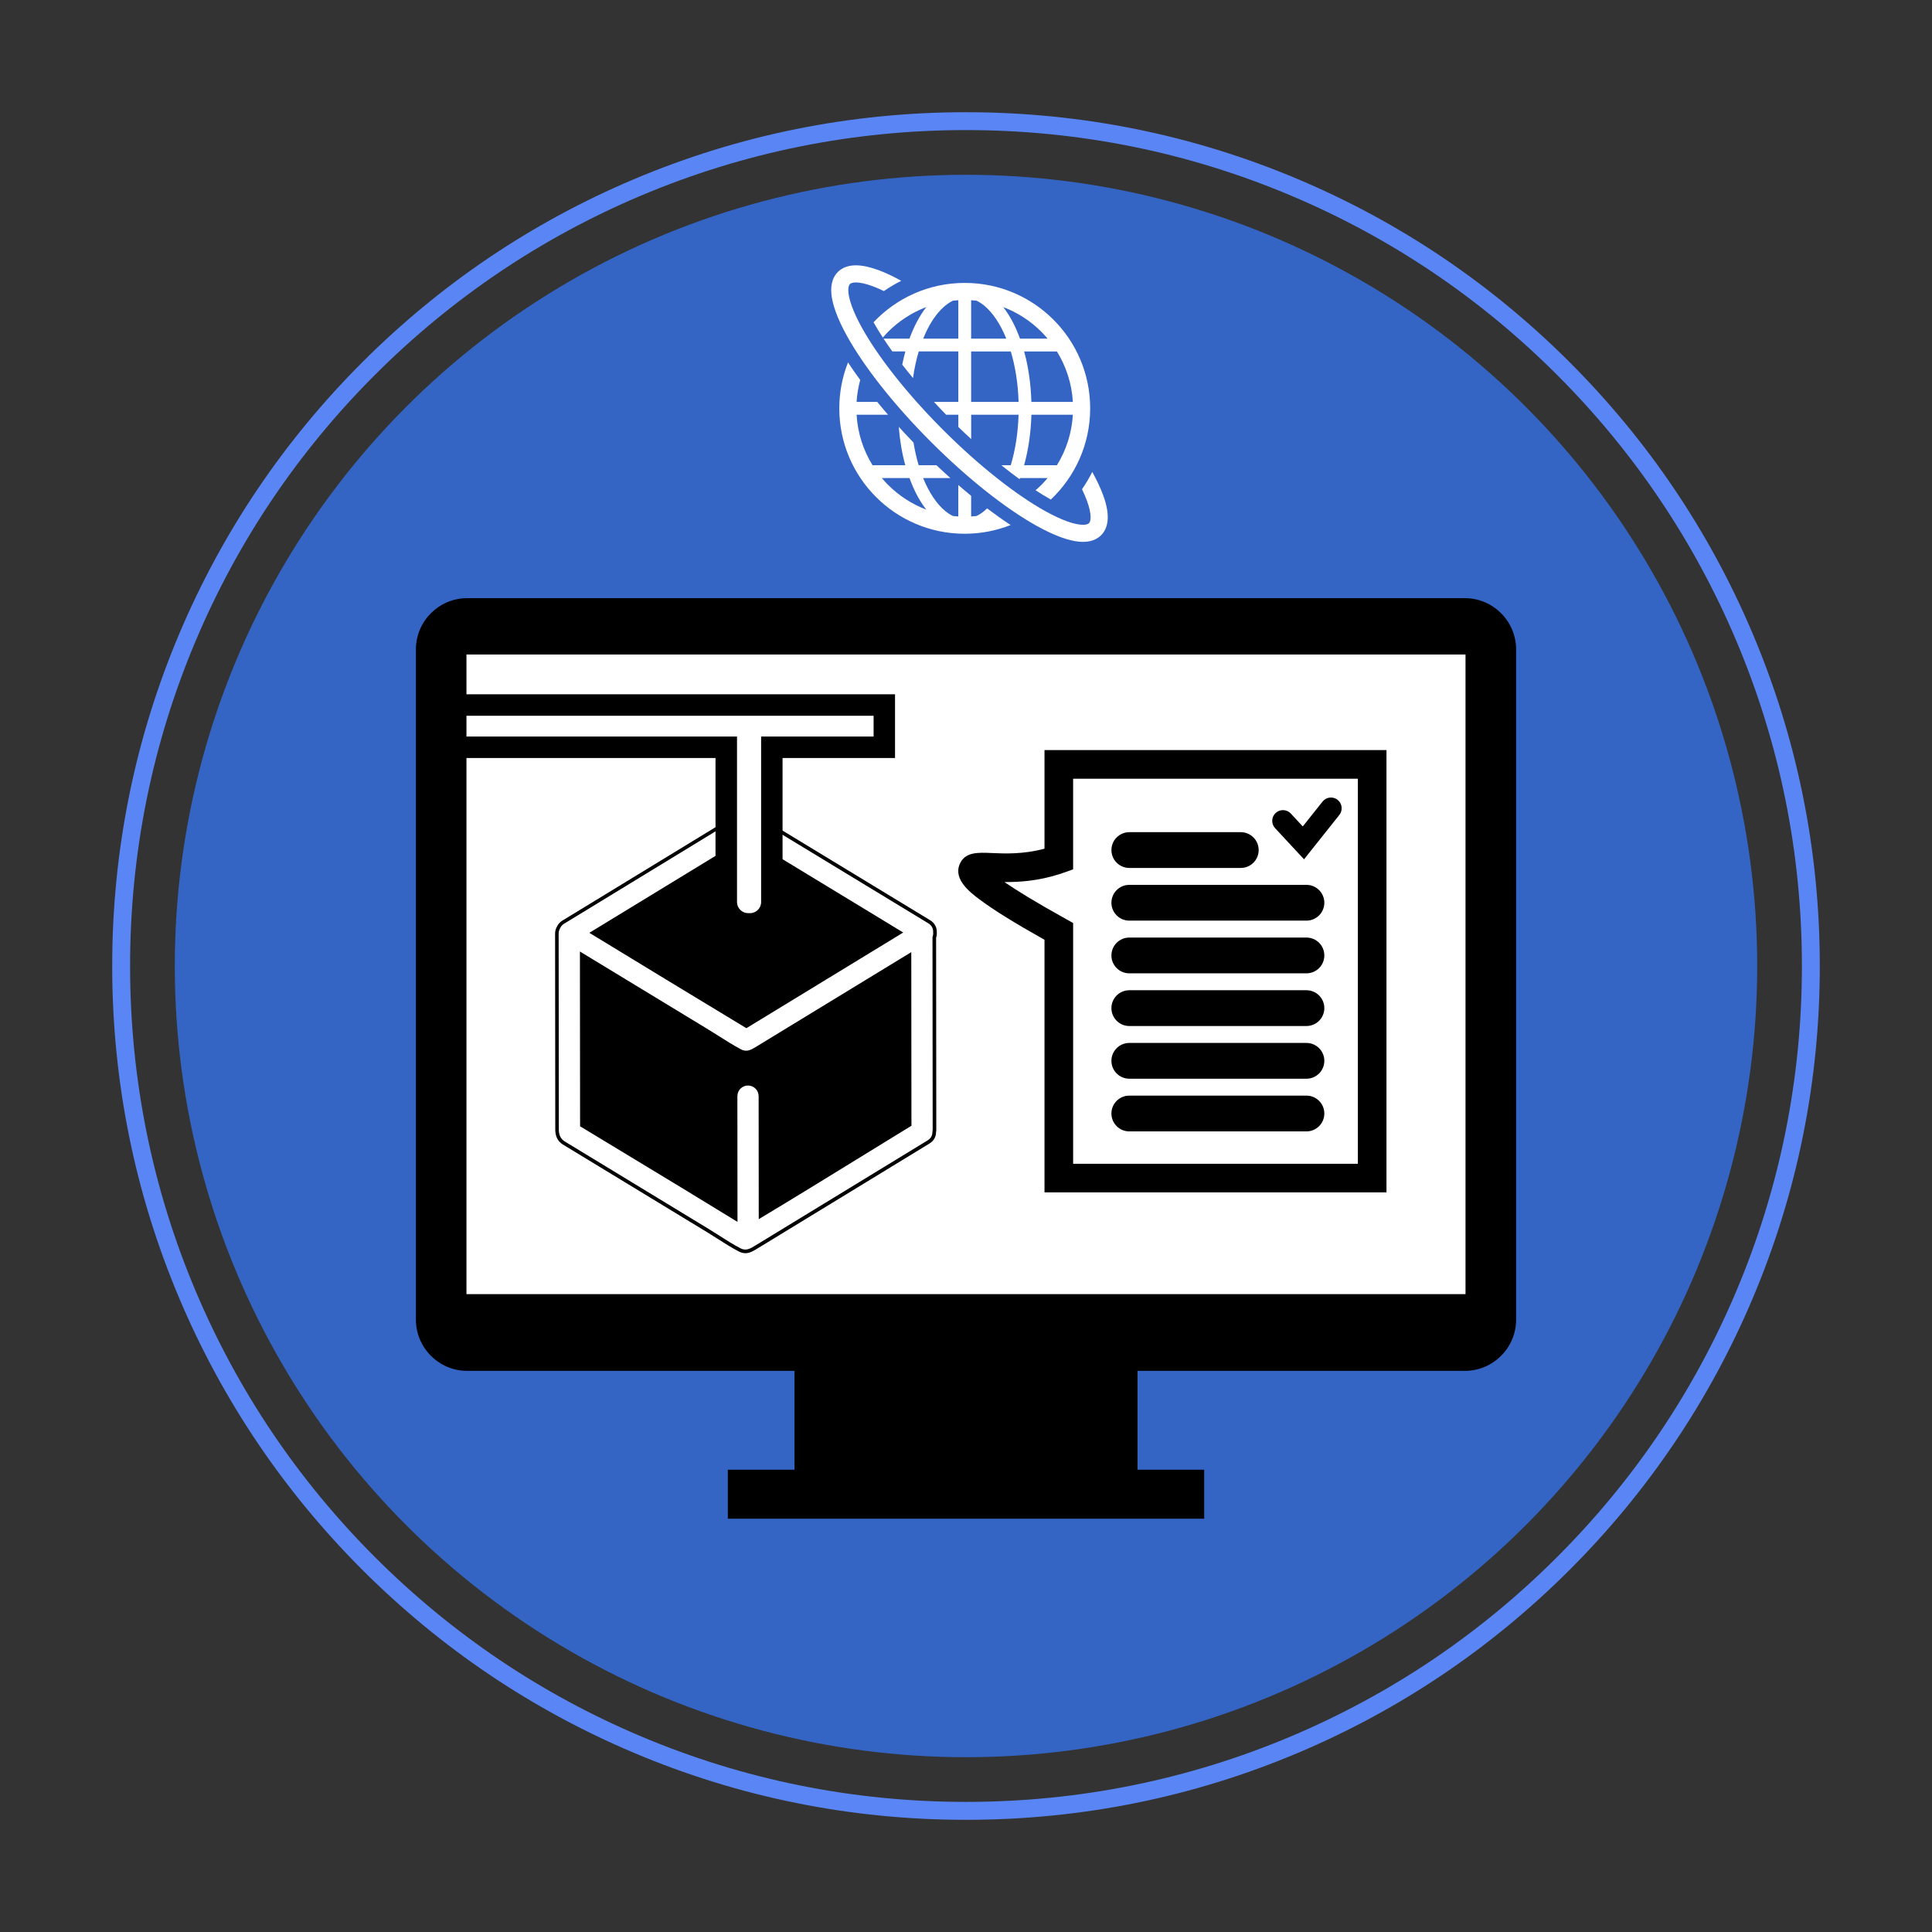 <?xml version="1.0" encoding="UTF-8"?>
<svg id="_レイヤー_4" data-name="レイヤー 4" xmlns="http://www.w3.org/2000/svg" viewBox="0 0 1080 1080">
  <rect x="0" y="0" width="1080" height="1080" fill="#333333" stroke="none"/>
  <defs>
    <style>
      .cls-1 {
        fill: #fff;
      }

      .cls-2 {
        fill: #5a86f5;
      }

      .cls-3 {
        fill: #3465c4;
      }
    </style>
  </defs>
  <circle class="cls-3" cx="540" cy="540" r="442.29"/>
  <path class="cls-2" d="M540,1017.29c-64.42,0-126.93-12.62-185.79-37.52-56.84-24.04-107.88-58.45-151.7-102.27-43.82-43.82-78.23-94.86-102.27-151.7-24.9-58.86-37.52-121.37-37.52-185.79s12.62-126.93,37.52-185.79c24.04-56.84,58.45-107.88,102.27-151.7,43.82-43.82,94.86-78.23,151.7-102.27,58.86-24.9,121.37-37.52,185.79-37.52s126.93,12.62,185.79,37.52c56.84,24.04,107.88,58.45,151.7,102.27,43.82,43.82,78.23,94.86,102.27,151.7,24.9,58.86,37.52,121.37,37.52,185.79s-12.62,126.93-37.52,185.79c-24.04,56.84-58.45,107.88-102.27,151.7-43.82,43.82-94.86,78.23-151.7,102.27-58.86,24.9-121.37,37.52-185.79,37.52ZM540,72.71c-63.07,0-124.27,12.36-181.9,36.73-55.65,23.54-105.62,57.23-148.52,100.13-42.91,42.91-76.6,92.88-100.13,148.52-24.37,57.62-36.73,118.82-36.73,181.9s12.36,124.27,36.73,181.9c23.54,55.65,57.23,105.62,100.13,148.52,42.91,42.91,92.88,76.6,148.52,100.13,57.62,24.37,118.82,36.73,181.9,36.73s124.27-12.36,181.9-36.73c55.65-23.54,105.62-57.23,148.52-100.13,42.91-42.91,76.6-92.88,100.13-148.52,24.37-57.63,36.73-118.82,36.73-181.9s-12.36-124.27-36.73-181.9c-23.54-55.65-57.23-105.62-100.13-148.52-42.91-42.91-92.88-76.6-148.52-100.13-57.62-24.37-118.82-36.73-181.9-36.73Z"/>
  <g>
    <path class="cls-1" d="M550.16,285.69c-1.43,1.16-2.87,2.08-4.32,2.77-.98.11-1.97.18-2.97.24v-11.53c-2.38-1.95-4.77-3.97-7.17-6.05v17.58c-.99-.06-1.98-.14-2.96-.24-1.45-.69-2.89-1.61-4.32-2.77-4.66-3.8-9.03-10.2-12.38-18.45h15.24c-2.6-2.32-5.2-4.72-7.8-7.17h-9.95c-1.19-3.95-2.14-8.21-2.87-12.68-2.83-2.93-5.58-5.87-8.25-8.8.6,7.63,1.83,14.87,3.66,21.48h-18.32c-5.13-8.29-8.31-17.9-8.91-28.22h17.58c-2.08-2.4-4.1-4.79-6.04-7.17h-11.54c.25-4.23.95-8.33,2.02-12.28-2.43-3.32-4.72-6.59-6.82-9.8-3.13,7.95-4.87,16.6-4.87,25.66,0,38.72,31.39,70.11,70.11,70.11,9.06,0,17.71-1.74,25.66-4.87-4.27-2.81-8.66-5.93-13.13-9.31-.55.53-1.1,1.03-1.66,1.49ZM496.48,271.09c-1.23-1.23-2.4-2.52-3.51-3.84h15.45c1.15,3.14,2.42,6.12,3.83,8.87,1.67,3.23,3.52,6.16,5.54,8.76-8.06-3.07-15.3-7.79-21.3-13.79Z"/>
    <path class="cls-1" d="M488.32,180.16c1.53,2.74,3.27,5.6,5.19,8.54.96-1.11,1.93-2.21,2.97-3.25,6.01-6.01,13.27-10.74,21.35-13.81-3.76,4.82-6.91,10.8-9.43,17.65h-14.51c1.54,2.34,3.19,4.73,4.94,7.17h7.27c-.66,2.38-1.23,4.85-1.74,7.38,1.92,2.47,3.93,4.97,6.02,7.48.75-5.27,1.81-10.28,3.2-14.87h22.13v28.22h-13.62c2.22,2.4,4.48,4.79,6.81,7.17h6.82v6.82c2.38,2.32,4.77,4.59,7.17,6.81v-13.62h26.49c-.29,10.29-1.86,19.9-4.36,28.22h-5.25c3.45,2.78,6.85,5.39,10.17,7.81.08-.22.18-.42.26-.64h15.43c-1.12,1.33-2.29,2.62-3.51,3.84-1.04,1.04-2.12,2.02-3.24,2.98,2.94,1.91,5.79,3.65,8.53,5.18,13.54-12.78,22-30.89,22-50.98,0-38.72-31.39-70.11-70.12-70.11-20.09,0-38.19,8.46-50.97,22ZM590.82,260.07h-18.34c2.37-8.53,3.8-18.08,4.08-28.22h23.17c-.6,10.32-3.78,19.93-8.91,28.22ZM590.82,196.46c5.13,8.29,8.31,17.9,8.91,28.22h-23.19c-.28-10.13-1.67-19.69-4.04-28.22h18.31ZM582.11,185.45c1.23,1.23,2.39,2.51,3.51,3.84h-15.44c-1.15-3.13-2.42-6.12-3.83-8.87-1.67-3.22-3.52-6.16-5.53-8.76,8.06,3.06,15.3,7.79,21.3,13.79ZM542.88,167.83c1,.06,1.99.14,2.97.24,1.45.69,2.88,1.6,4.31,2.77,4.66,3.79,9.03,10.2,12.37,18.45h-19.66v-21.46ZM542.88,196.46h22.16c2.5,8.31,4.06,17.93,4.35,28.22h-26.52v-28.22ZM528.43,170.84c1.43-1.16,2.87-2.08,4.31-2.77.98-.11,1.97-.18,2.97-.24v21.46h-19.62c.79-1.95,1.62-3.84,2.52-5.58,2.88-5.58,6.27-9.98,9.82-12.87Z"/>
    <path class="cls-1" d="M616.52,276.44c-1.45-3.91-3.47-8.15-5.94-12.63-1.69,3.37-3.6,6.6-5.73,9.68,1.08,2.23,1.99,4.33,2.7,6.27,1.46,3.91,2.12,7.17,2.11,9.35,0,1.03-.14,1.81-.32,2.33-.18.53-.37.8-.59,1.02-.22.21-.49.4-1.02.59-.52.18-1.3.31-2.33.31-2.06,0-5.08-.57-8.7-1.87-3.63-1.29-7.86-3.25-12.5-5.84-15.92-8.85-36.59-24.91-56.98-45.31-20.4-20.38-36.46-41.06-45.31-56.98-2.58-4.64-4.55-8.87-5.84-12.5-1.29-3.62-1.88-6.65-1.87-8.7,0-1.04.14-1.81.32-2.33.18-.53.37-.8.59-1.02.23-.22.5-.41,1.03-.6.52-.18,1.3-.32,2.34-.32,2.18-.01,5.44.65,9.34,2.1,1.94.72,4.05,1.63,6.3,2.71,3.08-2.13,6.31-4.04,9.68-5.73-4.5-2.48-8.74-4.5-12.66-5.95-4.59-1.69-8.76-2.68-12.66-2.7-1.86,0-3.67.24-5.4.82-1.73.58-3.38,1.55-4.72,2.89-1.34,1.33-2.3,2.98-2.88,4.71-.59,1.73-.82,3.54-.82,5.4.01,3.69.9,7.61,2.42,11.9,1.53,4.29,3.71,8.95,6.49,13.95,9.51,17.07,26,38.17,46.91,59.09,20.92,20.91,42.03,37.4,59.09,46.91,5,2.78,9.66,4.96,13.95,6.49,4.3,1.52,8.22,2.41,11.9,2.42,1.85,0,3.66-.24,5.4-.82,1.73-.58,3.38-1.54,4.71-2.88,1.34-1.34,2.31-2.99,2.89-4.72.59-1.74.82-3.55.82-5.4-.01-3.91-1.01-8.08-2.7-12.67Z"/>
  </g>
  <g>
    <path d="M818.9,334.38H261.1c-15.73,0-28.6,12.88-28.6,28.6v374.74c0,15.73,12.88,28.6,28.6,28.6h183.03v55.27h-37.27v27.38h266.29v-27.38h-37.27v-55.27h183.03c15.73,0,28.6-12.88,28.6-28.6v-374.74c0-15.73-12.88-28.6-28.61-28.6Z"/>
    <rect class="cls-1" x="260.75" y="365.87" width="558.48" height="357.56"/>
  </g>
  <g>
    <g>
      <path class="cls-1" d="M591.88,427.31v53c-.75.26-1.5.52-2.26.77-24.91,7.99-44,.78-45.79,5.15-1.35,3.32,7.82,12.09,48.05,34.43v137.9h175.17v-231.25h-175.17Z"/>
      <path d="M775.05,666.56h-191.17v-141.21c-16.89-9.49-28.83-16.91-36.44-22.66-5.07-3.83-14.5-10.95-11.02-19.49,2.86-7.02,10.19-6.7,17.96-6.35,7.12.32,17.57.78,29.5-2.43v-55.12h191.17v247.25ZM599.88,650.56h159.17v-215.25h-159.17v50.66l-5.33,1.89c-.82.29-1.64.57-2.49.84-11.76,3.77-22.44,4.43-30.58,4.38,6.51,4.46,17.09,11.04,34.29,20.59l4.12,2.29v134.61Z"/>
    </g>
    <g>
      <path d="M693.6,485.19h-62.3c-5.52,0-10-4.48-10-10s4.48-10,10-10h62.3c5.52,0,10,4.48,10,10s-4.48,10-10,10Z"/>
      <path d="M730.31,514.64h-99.02c-5.52,0-10-4.48-10-10s4.48-10,10-10h99.02c5.52,0,10,4.48,10,10s-4.48,10-10,10Z"/>
      <path d="M730.31,544.1h-99.02c-5.52,0-10-4.48-10-10s4.48-10,10-10h99.02c5.52,0,10,4.48,10,10s-4.48,10-10,10Z"/>
      <path d="M730.31,573.55h-99.02c-5.52,0-10-4.48-10-10s4.48-10,10-10h99.02c5.52,0,10,4.48,10,10s-4.48,10-10,10Z"/>
      <path d="M730.31,603.01h-99.02c-5.52,0-10-4.48-10-10s4.48-10,10-10h99.02c5.52,0,10,4.48,10,10s-4.48,10-10,10Z"/>
      <path d="M730.31,632.46h-99.02c-5.52,0-10-4.48-10-10s4.48-10,10-10h99.02c5.52,0,10,4.48,10,10s-4.48,10-10,10Z"/>
    </g>
  </g>
  <path d="M728.97,480.37l-16.19-17.43c-2.25-2.43-2.11-6.22.31-8.48,2.43-2.25,6.22-2.11,8.48.31l6.69,7.21,11.05-13.9c2.06-2.59,5.84-3.02,8.43-.96,2.59,2.06,3.02,5.84.96,8.43l-19.74,24.82Z"/>
  <g>
    <g>
      <polygon points="512.55 520.47 417.07 462.47 321.7 520.65 321.8 636.83 417.28 694.83 512.66 636.65 512.55 520.47"/>
      <g>
        <path class="cls-1" d="M522.3,523.99c.34-.93.46-1.91.37-2.88.08-2.19-.83-4.4-3.19-5.84-33-20.07-66.01-40.12-99.03-60.15-2.06-1.24-4.59-1.24-6.65,0-32.97,20.12-65.94,40.23-98.92,60.33-1.24.76-2.08,1.74-2.58,2.81-.64,1.05-1.01,2.28-1.01,3.6l.1,109.78c0,.17.01.4.03.68.06.78.2,2.39,1.15,3.99.74,1.24,1.7,2.03,2.43,2.51,26.97,16.39,53.93,32.78,80.9,49.18,5.82,3.54,11.57,7.58,17.6,10.7,3.74,1.94,6.51.09,9.71-1.87l9.68-5.91c13.26-8.11,26.53-16.2,39.8-24.28,15.46-9.44,30.92-18.87,46.38-28.31,2.26-1.38,3.19-3.47,3.18-5.57.08-.42.13-.86.13-1.3l-.1-107.47ZM417.15,469.13c28.61,17.39,57.23,34.77,85.85,52.15-28.59,17.44-57.17,34.88-85.76,52.31-28.66-17.31-57.28-34.7-85.86-52.14,28.58-17.45,57.17-34.89,85.77-52.32ZM425.15,679.77l-.06-67c0-3.83-3.11-6.94-6.95-6.93s-6.94,3.11-6.93,6.95l.06,68.48c-28.57-17.58-57.33-34.82-85.99-52.22l-.09-95.35c23.46,14.26,46.93,28.51,70.4,42.76,5.97,3.63,11.86,7.66,18,10.94,3.98,2.12,6.65.41,10.2-1.74,3.25-1.98,6.49-3.96,9.74-5.94l39.34-23.98,35.56-21.69.09,94.72c-27.78,17-55.46,34.25-83.36,51.01Z"/>
        <path d="M416.63,700.53c-1.12,0-2.3-.27-3.58-.93-4.06-2.1-8.03-4.63-11.87-7.09-1.9-1.21-3.86-2.47-5.79-3.64-26.97-16.4-53.94-32.79-80.9-49.18-1.17-.77-2.1-1.72-2.77-2.85-1.07-1.8-1.21-3.56-1.28-4.41-.03-.31-.03-.57-.04-.75l-.1-109.79c0-1.43.39-2.84,1.13-4.08.63-1.31,1.62-2.38,2.94-3.19,32.98-20.11,65.95-40.22,98.92-60.33,2.37-1.44,5.31-1.44,7.68,0,33.02,20.03,66.03,40.08,99.03,60.15,2.42,1.47,3.75,3.9,3.67,6.67.08,1.07-.04,2.11-.38,3.08l.1,107.3c0,.46-.04.93-.13,1.4-.02,2.66-1.32,4.9-3.66,6.33l-46.38,28.31c-13.27,8.08-26.54,16.17-39.8,24.28l-10.01,6.11c-2.12,1.3-4.3,2.63-6.79,2.63ZM417.14,455.19c-.97,0-1.94.26-2.81.79-32.97,20.11-65.94,40.23-98.92,60.33-1,.61-1.74,1.42-2.2,2.39l-.05.09c-.57.94-.87,2-.87,3.08l.1,109.78c0,.13,0,.35.03.6.06.76.18,2.16,1.01,3.56.51.86,1.23,1.6,2.11,2.18,26.94,16.37,53.91,32.76,80.87,49.16,1.95,1.19,3.92,2.45,5.83,3.67,3.8,2.43,7.73,4.94,11.71,7,3.11,1.61,5.44.18,8.4-1.63l10.01-6.11c13.26-8.11,26.53-16.2,39.8-24.28l46.38-28.31c2.24-1.37,2.71-3.32,2.7-4.72l.02-.19c.07-.38.11-.76.11-1.12l-.1-107.65.06-.17c.28-.76.39-1.58.31-2.45v-.06s0-.06,0-.06c.08-2.08-.88-3.83-2.71-4.94-33-20.07-66.01-40.12-99.03-60.15-.86-.52-1.83-.78-2.8-.78ZM412.27,683.05l-1.53-.94c-19.34-11.9-39.09-23.85-58.2-35.4-9.27-5.6-18.53-11.21-27.79-16.82l-.48-.29-.09-97.69,1.52.92c23.46,14.26,46.93,28.51,70.4,42.76,2,1.22,3.99,2.48,5.98,3.74,3.89,2.46,7.91,5.01,11.97,7.18,3.4,1.81,5.63.46,9.01-1.6l86.35-52.66.09,97.06-.48.29c-9.4,5.75-18.79,11.53-28.18,17.31-18.05,11.12-36.72,22.61-55.19,33.7l-1.51.91-.06-68.77c0-3.27-2.67-5.94-5.94-5.94h0c-3.28,0-5.94,2.67-5.94,5.95l.06,70.27ZM326.28,628.48c9.09,5.52,18.2,11.03,27.3,16.53,18.61,11.25,37.83,22.87,56.69,34.47l-.06-66.69c0-4.38,3.56-7.94,7.93-7.95h0c4.38,0,7.94,3.56,7.94,7.93l.06,65.24c17.96-10.81,36.1-21.98,53.66-32.78,9.23-5.68,18.46-11.37,27.71-17.02l-.08-92.38-83.31,50.81c-3.53,2.15-6.58,4-10.99,1.65-4.13-2.2-8.18-4.77-12.1-7.25-1.98-1.26-3.96-2.51-5.95-3.72-22.97-13.94-45.92-27.88-68.88-41.83l.09,93ZM417.24,574.76l-.52-.31c-27.65-16.7-56.54-34.25-85.87-52.15l-1.4-.85,1.4-.85c28.58-17.45,57.17-34.89,85.77-52.32l.52-.32.52.32c28.61,17.39,57.23,34.77,85.85,52.15l1.4.85-1.4.86c-28.59,17.44-57.17,34.88-85.76,52.31l-.52.32ZM333.3,521.45c28.66,17.49,56.89,34.63,83.94,50.97,27.95-17.04,55.89-34.09,83.84-51.14-27.98-16.99-55.95-33.98-83.93-50.98-27.96,17.03-55.91,34.08-83.85,51.15Z"/>
      </g>
    </g>
    <g>
      <path class="cls-1" d="M494.34,394.11h-239.6v23.61h151.25v86.54c0,6.71,5.49,12.2,12.2,12.2h1.08c6.71,0,12.2-5.49,12.2-12.2v-86.54h62.88v-23.61Z"/>
      <path d="M419.26,522.46h-1.08c-4.85,0-9.41-1.9-12.86-5.34-3.44-3.44-5.34-8.01-5.34-12.86v-80.54h-151.25v-35.61h251.6v35.61h-62.88v80.54c0,10.03-8.16,18.2-18.2,18.2ZM260.74,411.72h151.25v92.54c0,1.64.65,3.19,1.83,4.37s2.73,1.83,4.37,1.83h1.08c3.42,0,6.2-2.78,6.2-6.2v-92.54h62.88v-11.61h-227.6v11.61Z"/>
    </g>
  </g>
</svg>